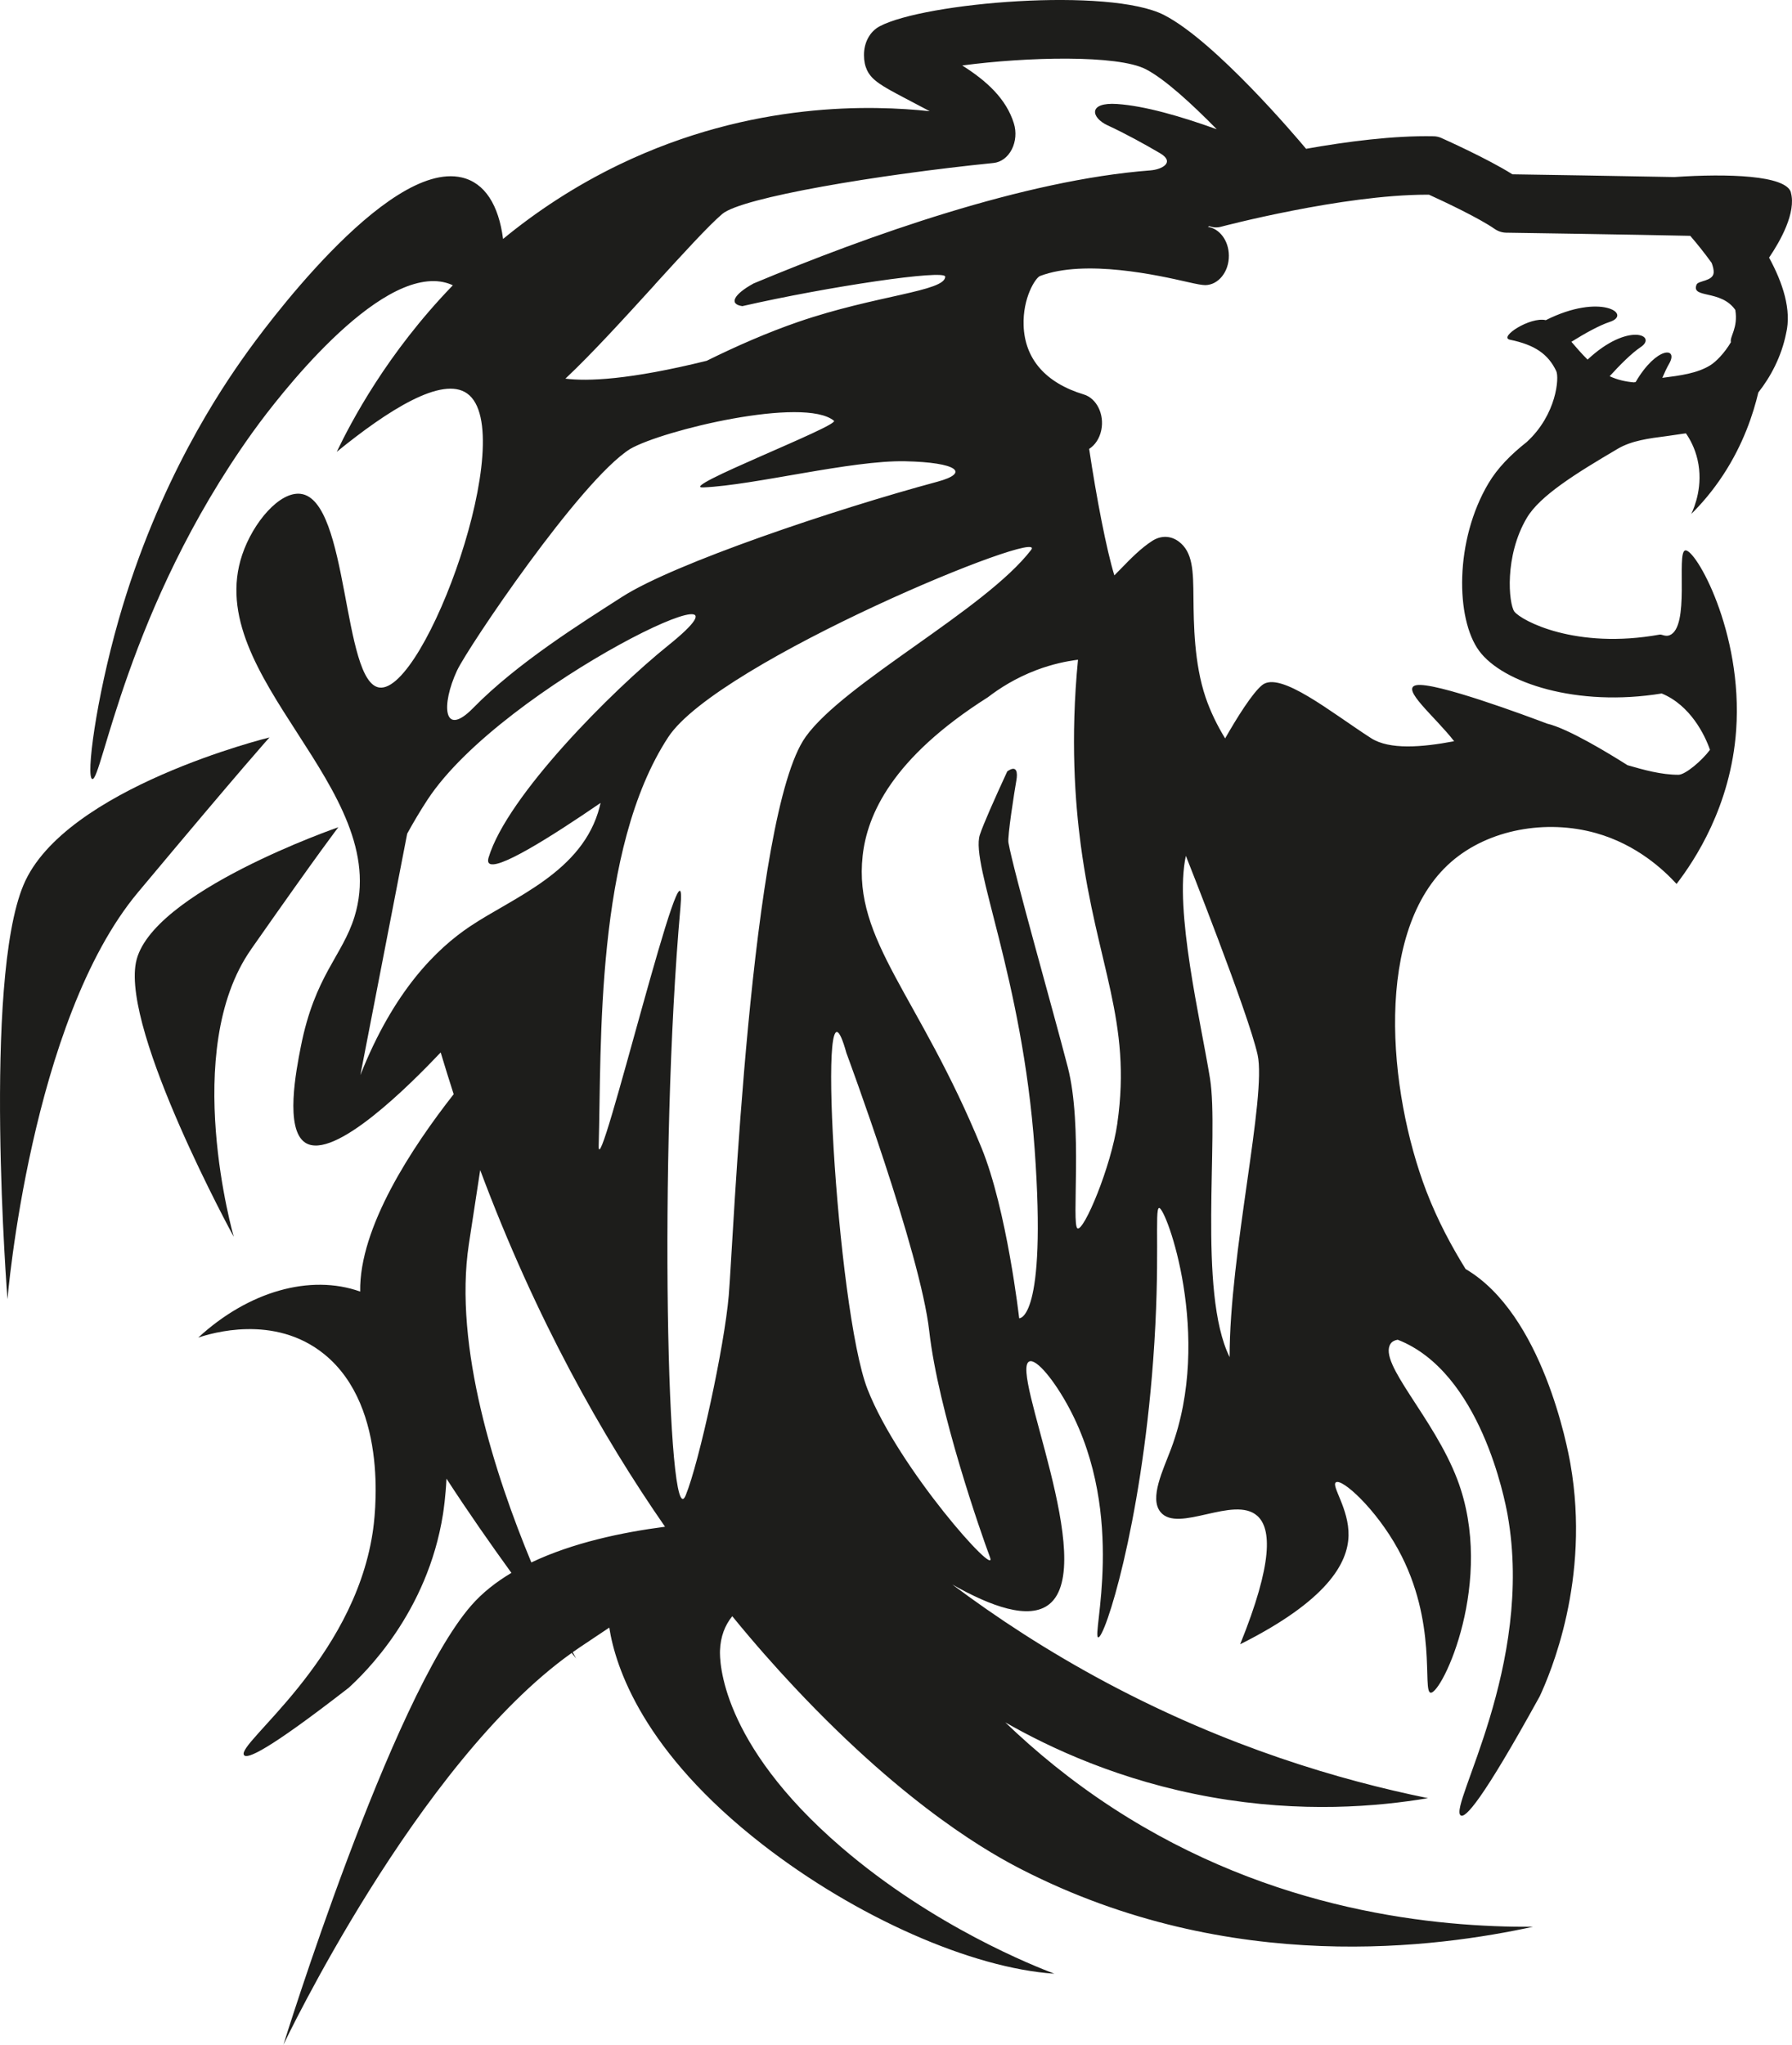 <?xml version="1.0" encoding="UTF-8"?>
<svg id="Ebene_2" xmlns="http://www.w3.org/2000/svg" viewBox="0 0 431.73 492.44">
  <defs>
    <style>
      .cls-1 {
        fill: #1d1d1b;
      }
    </style>
  </defs>
  <g id="Ebene_2-2" data-name="Ebene_2">
    <g id="Layer_1">
      <g>
        <path class="cls-1" d="M431.48,46.36c-1.17-4.17-15.29-4.59-28.1-3.72-12.3-.25-33.38-.57-39.01-.66-6.01-3.79-16.61-8.52-17.1-8.74-.6-.27-1.23-.41-1.87-.42-9.62-.2-20.96,1.28-30.75,3.02-.03-.03-.04-.07-.07-.1-2.19-2.62-21.76-25.74-34.09-32.1-13.15-6.78-57.75-3.05-68.57,2.7-2.35,1.25-3.79,3.91-3.77,6.94,0,1.42.26,2.59.73,3.6,1.14,2.45,3.65,3.86,8.69,6.52,3.12,1.65,5.49,2.89,6.42,3.38-13.52-1.43-42.73-2.56-74.72,12.82-10.78,5.19-20.09,11.39-28.07,17.95-1.06-8.2-4.41-13.53-9.96-14.81-18.26-4.21-48.81,38.04-52.02,42.55-5.74,8.05-21.01,30.31-30.62,63.94-5.52,19.33-7.92,37.97-6.37,38.39,2.29.63,8.27-41.07,38.49-83.32,2.64-3.69,26.03-35.93,43.13-36.59,2.04-.08,3.77.3,5.25,1-15.92,16.45-24.51,32.92-27.97,40.11,12.35-10.04,25.39-18.35,31.42-14.05,12.82,9.13-10.13,72.21-21.13,70.82-9.01-1.14-7.3-45.15-18.96-46.65-5.06-.65-11.45,6.83-14.09,14.61-10,29.53,36.55,56.36,27.04,87.22-2.93,9.5-9.56,14.13-12.95,31.38-1.11,5.66-3.89,19.8,1.08,23.05,6.92,4.51,25.51-14.22,32.63-21.73,1.02,3.41,2.07,6.76,3.13,10.06-9.99,12.73-22.81,32.12-22.52,47.53-12.01-4.27-26.89-.08-39.02,11.09,2.91-.98,18.31-5.8,30.38,4.01,15.91,12.93,12.11,39.96,11.63,43.03-4.77,30.93-32.83,50.72-30.99,53.49.71,1.07,5.56-.93,25.21-16.18,3.78-3.45,18.99-18.04,22.74-41.86.15-.98.62-4.16.84-8.52,5.22,8.05,10.73,15.91,15.64,22.69-3.71,2.21-7.01,4.8-9.67,7.85-19.33,22.15-45.25,105.78-45.25,105.78,0,0,32.17-67.83,69.45-94.35.67.85,1.04,1.32,1.04,1.32,0,0-.28-.52-.79-1.5.56-.39,1.12-.78,1.68-1.16,2.5-1.67,4.87-3.26,7.12-4.76,1.5,9.6,8.18,29.91,36.89,52.22,22.65,17.6,50.46,29.8,70.34,31.14-4.61-1.75-29.02-11.29-51.32-30.46-29.38-25.26-29.31-45.11-29.24-47.33.12-3.44,1.21-6.16,2.96-8.31,5.41,6.63,10.47,12.31,14.96,17.09,27.65,29.47,48.19,40.54,54.9,43.97,50.47,25.78,100.4,18.63,123.04,13.74-22.88.12-62.55-3.41-101.31-28.67-10.07-6.56-18.61-13.64-25.81-20.56,10.74,6.13,27.62,14.09,49.59,18,21.82,3.89,40.19,2.28,52.25.25-21.34-4.34-48.38-12.34-77.29-27.73-14.34-7.64-26.76-15.82-37.32-23.73,9.19,5.22,18.48,8.66,23.36,4.75,11.82-9.48-9.56-56.35-4.82-58.46,1.72-.76,6.13,4.67,9.63,11.24,13.87,26.04,5.36,54.92,6.98,55.21,1.57.28,10.26-26.56,13.24-66.7,1.8-24.28.27-36.63,1.44-36.72,1.64-.13,13.03,30.85,2.89,57.96-1.94,5.18-5.3,11.92-2.56,15.27,4.21,5.17,17.72-4.08,23.32.92,3.39,3.02,3.84,11.24-4.13,30.93,20.91-10.49,25.96-19.49,26.11-26.18.14-6.43-4.23-11.99-3.05-12.82,1.45-1.03,9.58,6.3,14.98,16.12,9.66,17.58,5.75,34.3,7.85,34.54,2.72.31,15.68-26.96,6.44-51.32-5.68-14.98-19.15-28.04-16.1-32.7.36-.55.96-.86,1.72-.99,19.96,7.77,25.85,38.67,26.49,42.23,6.44,36.16-14.17,70.05-11.34,72.31,1.09.87,5.16-3.42,19.09-28.69,2.5-5.43,12.27-28.05,7.38-55.93-.67-3.84-6.71-36.07-25.26-46.95-3.3-5.34-6.7-11.57-9.46-18.76-9.17-23.96-12.85-62.85,5.99-79.29,9.07-7.91,22.95-10.27,34.83-6.95,9.92,2.77,16.43,8.95,19.47,12.26,4.31-5.62,13.06-18.66,14.36-37.06,1.67-23.7-9.91-43.91-12.3-43.26-2.15.59,1.25,18.5-3.76,20.43-.98.38-1.87-.25-2.33-.17-20.27,3.67-33.36-3.34-35.06-5.55-1.35-1.93-2.44-13.35,3.02-22.56,3.16-5.33,11.78-10.68,21.89-16.63,3.36-1.98,7.51-2.51,11.89-3.07,1.87-.24,3.43-.53,4.55-.65.94,1.36,2.13,3.48,2.79,6.33,1.45,6.25-.75,11.47-1.5,13.08,2.41-2.38,5.11-5.48,7.68-9.4,4.89-7.45,7.26-14.75,8.47-19.86,2.97-3.76,5.58-8.66,6.69-14.23,1.36-5.63-.79-12.16-4.1-18.24,2.68-3.96,6.6-10.85,5.24-15.72l.03.03ZM157.77,68.52c6.67-7.31,12.97-14.22,16.25-17,4.69-3.97,37.57-9.46,65.35-12.27,1.8-.18,3.43-1.39,4.39-3.27.96-1.87,1.15-4.2.5-6.27-1.83-5.9-6.53-10.22-12.44-13.94,15.58-2.08,37.41-2.61,44.23.9,4.54,2.34,11.07,8.32,17.09,14.46-8.72-3.14-17.34-5.62-23.96-6.08-7.2-.5-6.27,3.33-2.35,5.13,4.3,1.98,9,4.58,12.63,6.71,3.68,2.15.6,3.93-2.34,4.15-30.33,2.31-67.97,15.7-95.62,27.25,0,0,0,.01-.02.02-4.55,2.5-6.05,4.92-2.64,5.42,20.68-4.72,48.88-8.89,48.88-7.1,0,3.57-16.67,4.44-35.46,10.91-7.25,2.5-14.83,5.8-22,9.35-18.75,4.63-28.81,4.97-34.04,4.3,6.36-5.97,14.05-14.41,21.56-22.65v-.02ZM110.16,161.4c2.49-5.32,29.54-45.6,41.63-53.26,7.81-4.54,41.89-12.72,49.12-6.81,1.44,1.18-38.11,16.35-31.47,16.06,12.32-.53,35.66-6.57,48.62-6.3,12.54.26,15.73,2.78,7.8,4.92-24.8,6.68-63.42,19.68-75.94,27.71-9.86,6.33-25.31,15.96-35.92,26.79-7.16,7.32-7.83-.59-3.85-9.11h.01ZM86.8,259.03c3.77-19.42,7.54-38.83,11.3-58.25,1.57-2.86,3.21-5.61,4.91-8.2,18.17-27.66,85.79-59.47,57.95-37.11-13.47,10.82-38.77,36.2-43.24,51.04-.11.38-.24.95.03,1.32,1.63,2.16,14.86-6.18,26.94-14.45-.04.2-.12.52-.22.92-4.01,15.72-20.85,21.84-31.23,28.81-8.02,5.38-18.36,15.42-26.46,35.92h.02ZM128.01,376.3c-8.66-20.87-18.79-51.97-15.06-76.61,1.03-6.83,1.94-12.75,2.74-17.89,13.4,35.86,29.45,64.17,44.53,85.9-10.42,1.35-22.3,3.88-32.21,8.6ZM194.08,177.49c-13.28,18.54-17.44,122.19-18.51,134.54-1.06,12.35-7.13,40.14-10.36,48.08-4.48,11.04-6.59-82.03-1.28-141.57,2.14-24.05-20.01,68.49-19.69,57.35.69-24.26-.9-71.43,16.76-98.37,11.96-18.24,92-51.03,87.41-45.07-11.09,14.42-44.95,31.92-54.34,45.04h.01ZM209,334.57c-7.48-19.15-12.57-107.94-5.08-80.96,0,0,17.81,47.86,19.96,67.01,2.16,19.15,12.49,48.74,14.62,54.4,2.14,5.66-22.03-21.31-29.5-40.45h0ZM269.2,270.51c-1.51,10.51-8.07,26.08-9.6,25.33s1.34-24.58-2.35-38.83-12.96-46.7-14.3-54.08c-.26-1.39,1.41-12.13,1.92-15.01.3-1.67.22-3.85-2.2-2.14-3.12,6.76-5.79,12.78-6.61,15.29-2.32,7.15,10.24,34.28,13.21,75.7,2.97,41.42-3.73,40.72-3.73,40.72,0,0-2.95-26.07-9.08-41.06-15.05-36.78-30.9-49.77-28.63-70.33,1.09-9.85,7.03-23.52,30.18-38.18,2.73-2.1,6.64-4.63,11.72-6.55,3.77-1.42,7.21-2.13,9.98-2.48-1.86,19.17-.69,34.4.67,44.65,3.88,29.04,12.35,42.41,8.81,66.96h0ZM296.24,326.85c-7.75-15.7-2.5-53.33-4.73-67.13-2.23-13.81-8.66-40.6-5.81-53.6,0,0,15.06,37.89,17.28,47.9,2.22,10.01-6.77,47.92-6.74,72.83h0ZM417.02,82.41c-1.57,2.65-3.59,4.71-5.02,5.59-3.12,1.92-7.2,2.45-11.51,3,.54-1.28,1.09-2.45,1.62-3.37,2.38-4.09-2.98-4.29-8.04,4.37-.14.03-.28.06-.42.09-2-.16-4-.61-5.85-1.48,2.41-2.65,5.29-5.56,7.46-7,4.18-2.77-2.98-6.18-12.78,3-1.44-1.43-2.72-2.91-3.9-4.29,3.16-1.97,6.67-3.94,9.27-4.8,5.5-1.83-2.23-7.06-15.43-.41-3.81-.89-11.47,4.13-8.64,4.71,5.98,1.23,9.21,3.45,11.16,7.57.73,1.55.1,10.45-7.11,17.06-3.91,3.09-7.05,6.29-9.23,9.96-8.17,13.75-7.92,32.64-2.25,40.34,5.71,7.75,23.6,13.59,43.99,10.27,6.9,2.83,10.41,10.02,11.63,13.57-1.89,2.56-5.91,6-7.6,6.01h0c-4.13,0-8.26-1.15-12.27-2.31-4.49-2.84-14.31-8.83-19.37-10.01-4.91-1.86-26.98-10.08-31.48-9.26-4.01.73,4.59,7.67,9.08,13.5-7.74,1.47-15.59,2.1-20.01-.74-9.6-6.17-21.95-16.3-26.26-12.77-2.37,1.95-6.03,7.8-8.9,12.83-1.86-3.04-3.51-6.36-4.72-9.92-2.76-8.18-2.85-17.67-2.91-23.95-.06-6.39-.1-11.01-3.59-13.58-1.91-1.4-4.26-1.45-6.31-.14-2.75,1.76-5.26,4.33-7.47,6.61-.5.51-1.1,1.13-1.69,1.71-1.89-6.14-4.31-18.68-6.07-30.46,1.42-.9,2.52-2.52,2.93-4.56.76-3.78-1.13-7.61-4.21-8.54-9.21-2.79-14.23-8.54-14.51-16.62-.23-6.65,2.84-11.45,3.94-11.91,10.93-4.16,28.78-.1,35.5,1.43,2.48.56,3.4.73,4.34.76,3.18-.05,5.72-3.25,5.67-7.15-.04-3.57-2.24-6.46-5.05-6.88.1-.05.2-.11.31-.17.89.32,1.84.41,2.81.15.29-.08,29.21-7.71,49.59-7.73h.55c3.88,1.76,12.17,5.7,15.78,8.22.85.59,1.81.91,2.78.93.34,0,31.93.48,44.39.76,1.82,2.1,3.56,4.32,5.15,6.51.32.86.54,1.7.49,2.36-.17,2.11-3.72,1.88-4.12,2.87-1.39,3.44,5.84,1.11,9.33,6.1.72,4.33-1.37,6.4-1.06,7.75v.02Z"/>
        <path class="cls-1" d="M64.93,177.6s-49.41,12.12-59.26,35.51c-9.85,23.4-3.87,99.79-3.87,99.79,0,0,5.56-67.04,31.45-98,25.89-30.96,31.68-37.3,31.68-37.3h0Z"/>
        <path class="cls-1" d="M60.47,228.66c17.07-24.37,21.05-29.43,21.05-29.43,0,0-45.46,15.69-48.77,32.58-3.31,16.89,23.57,66.07,23.57,66.07,0,0-12.91-44.85,4.16-69.22h0Z"/>
      </g>
    </g>
  </g>
</svg>